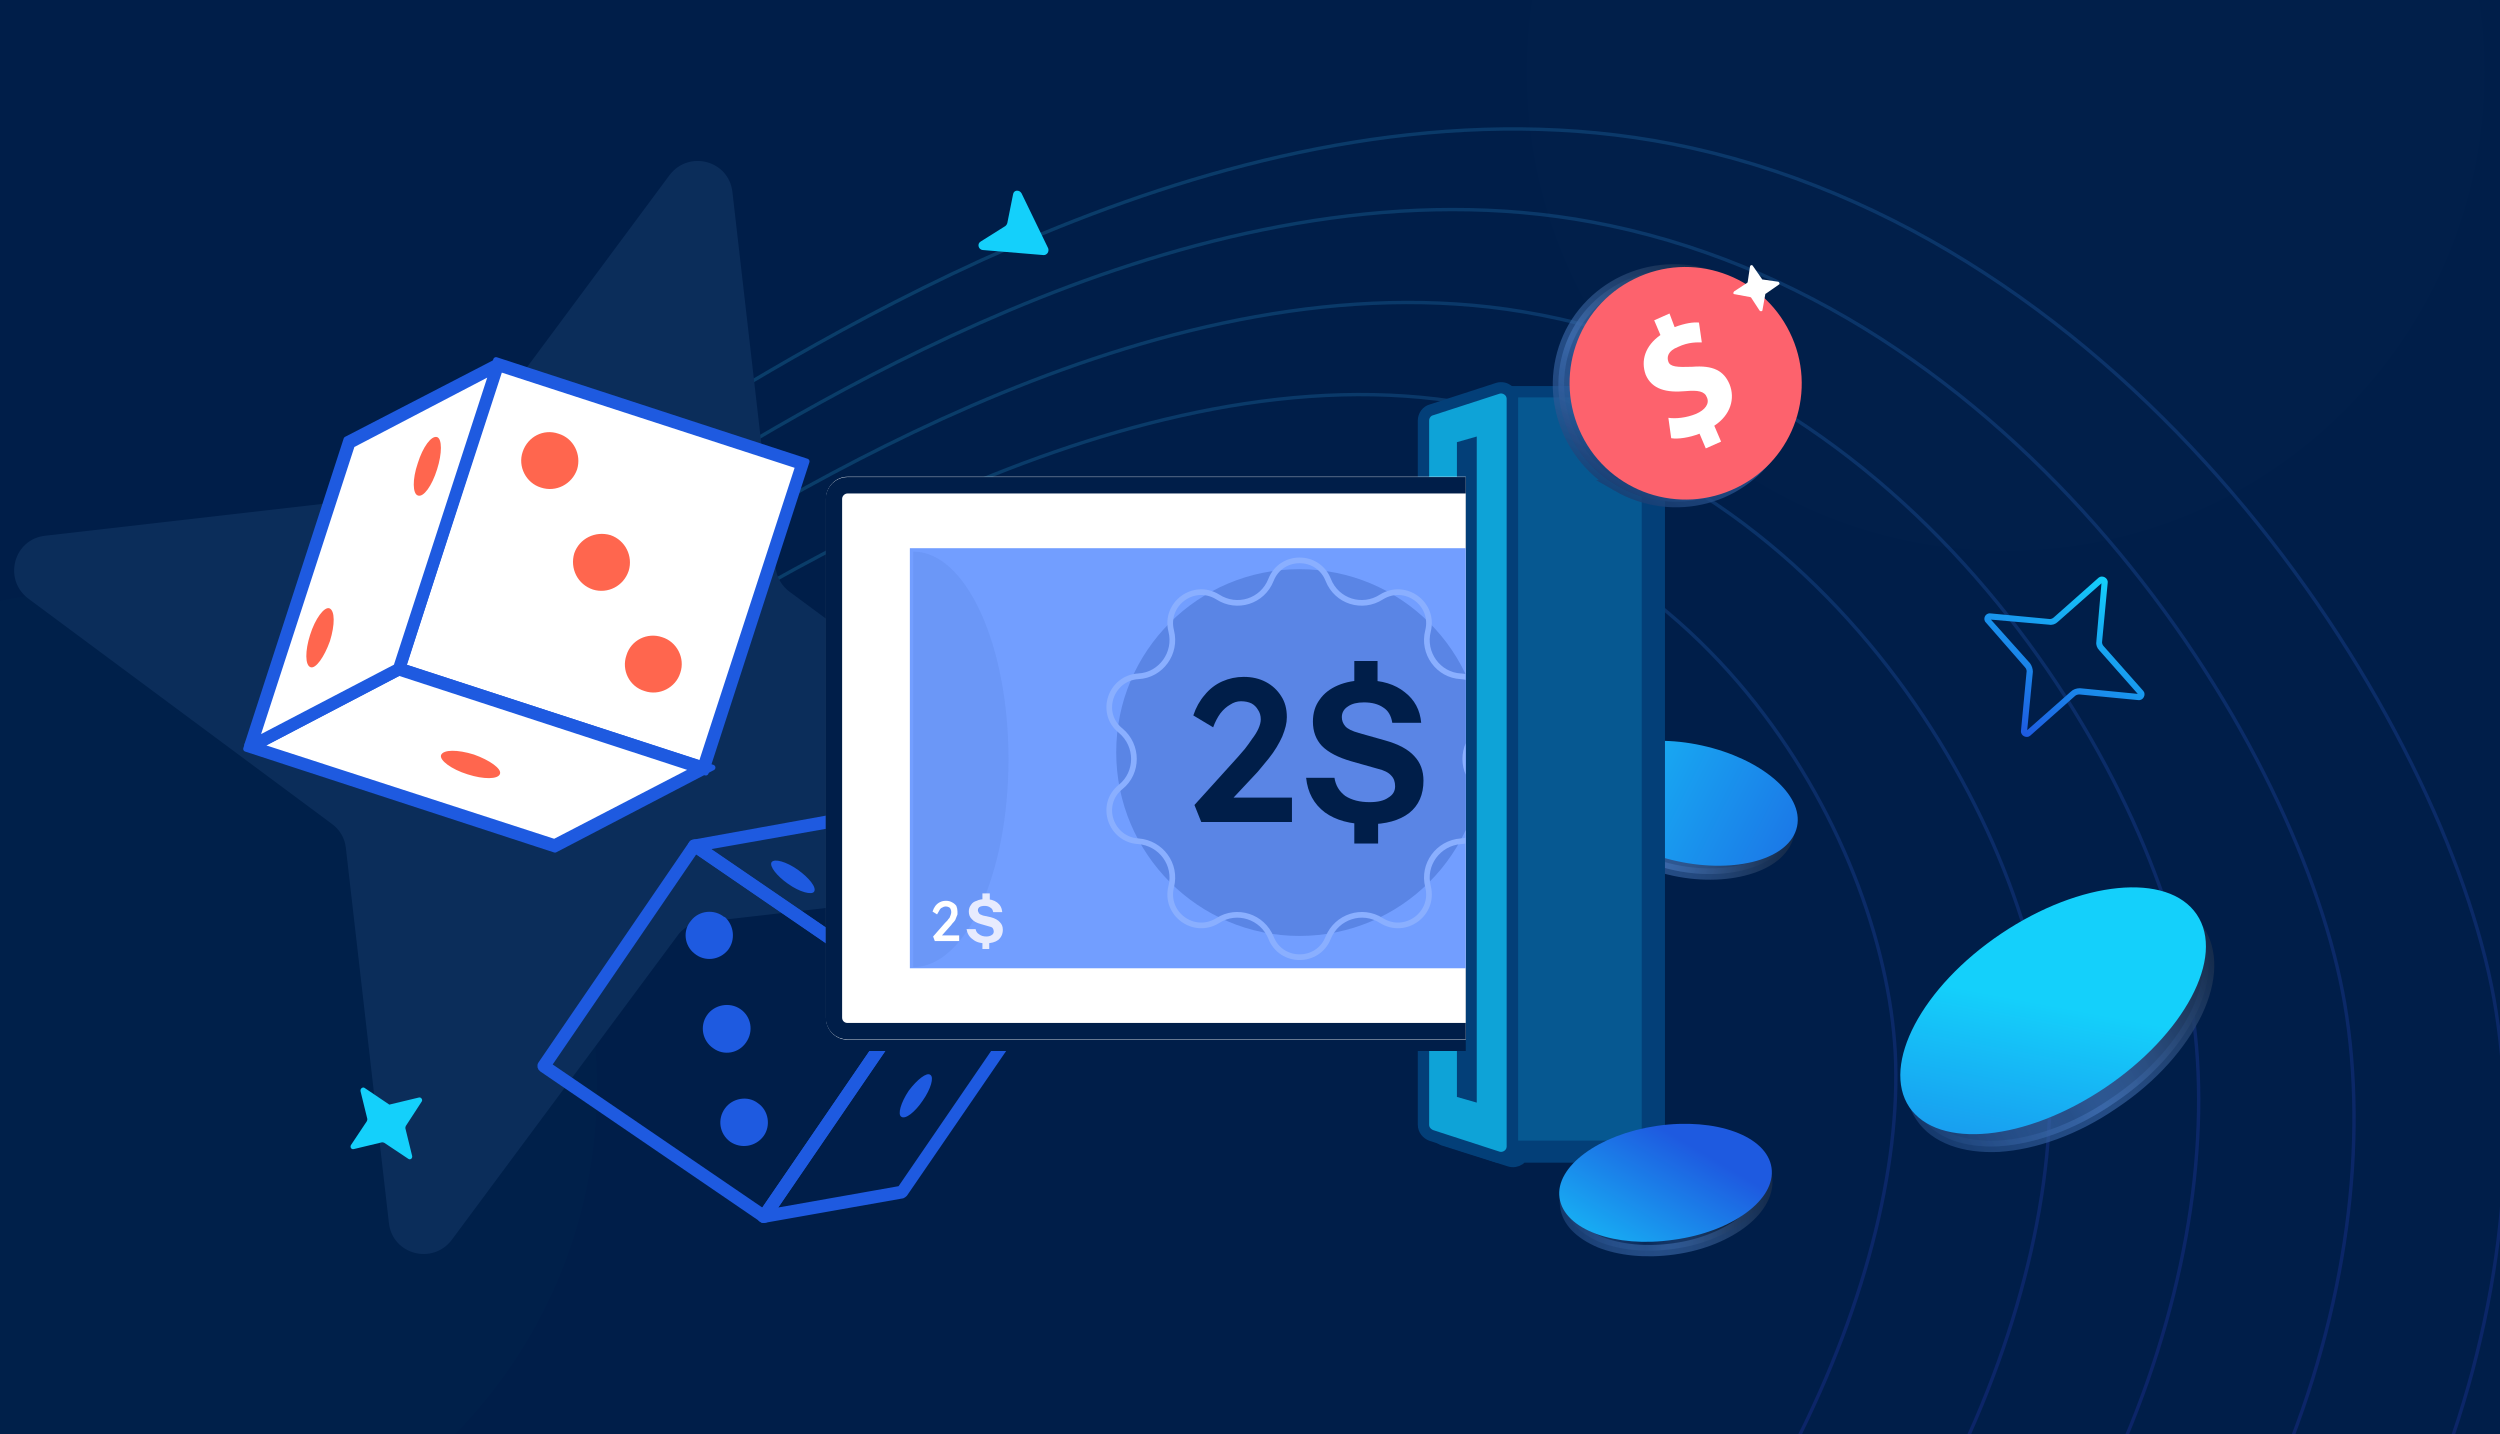 <svg version="1.2" xmlns="http://www.w3.org/2000/svg" viewBox="0 0 441 253" width="441" height="253">
	<title>5dollar_deposit_casino-card-svg</title>
	<defs>
		<clipPath clipPathUnits="userSpaceOnUse" id="cp1">
			<path d="m0 0h441v253h-441z"/>
		</clipPath>
		<clipPath clipPathUnits="userSpaceOnUse" id="cp2">
			<path d="m0 0h441v253h-441z"/>
		</clipPath>
		<linearGradient id="g1" x2="1" gradientUnits="userSpaceOnUse" gradientTransform="matrix(332.49,352.381,-267.81,252.693,138.498,18.906)">
			<stop offset="0" stop-color="#30c7eb"/>
			<stop offset=".957" stop-color="#3c21e2"/>
		</linearGradient>
		<linearGradient id="g2" x2="1" gradientUnits="userSpaceOnUse" gradientTransform="matrix(304.518,322.731,-250.375,236.245,136.032,34.591)">
			<stop offset="0" stop-color="#30c7eb"/>
			<stop offset=".957" stop-color="#3c21e2"/>
		</linearGradient>
		<linearGradient id="g3" x2="1" gradientUnits="userSpaceOnUse" gradientTransform="matrix(278.274,294.903,-250.375,236.257,126.885,56.381)">
			<stop offset="0" stop-color="#30c7eb"/>
			<stop offset=".957" stop-color="#3c21e2"/>
		</linearGradient>
		<linearGradient id="g4" x2="1" gradientUnits="userSpaceOnUse" gradientTransform="matrix(253.409,268.54,-250.374,236.266,117.653,78.083)">
			<stop offset="0" stop-color="#30c7eb"/>
			<stop offset=".957" stop-color="#3c21e2"/>
		</linearGradient>
		<linearGradient id="g5" x2="1" gradientUnits="userSpaceOnUse" gradientTransform="matrix(226.61,240.129,-250.373,236.278,108.537,99.906)">
			<stop offset="0" stop-color="#30c7eb"/>
			<stop offset=".957" stop-color="#3c21e2"/>
		</linearGradient>
		<filter x="-50%" y="-50%" width="200%" height="200%" id="f1"> <feGaussianBlur stdDeviation="60"/> </filter>
		<linearGradient id="g6" x2="1" gradientUnits="userSpaceOnUse" gradientTransform="matrix(31.083,10.46,-6.07,18.039,275.384,145.556)">
			<stop offset="0" stop-color="#001e49" stop-opacity="1"/>
			<stop offset=".495" stop-color="#4576bc" stop-opacity=".13"/>
			<stop offset="1" stop-color="#0c1c33" stop-opacity="1"/>
		</linearGradient>
		<linearGradient id="g7" x2="1" gradientUnits="userSpaceOnUse" gradientTransform="matrix(50.8,16.904,-9.8,29.452,266.649,139.937)">
			<stop offset="0" stop-color="#001e49" stop-opacity="1"/>
			<stop offset=".56" stop-color="#4576bc" stop-opacity=".52"/>
			<stop offset="1" stop-color="#0c1c33" stop-opacity="1"/>
		</linearGradient>
		<linearGradient id="g8" x2="1" gradientUnits="userSpaceOnUse" gradientTransform="matrix(50.8,16.904,-9.8,29.452,266.649,139.937)">
			<stop offset="0" stop-color="#001e49" stop-opacity="1"/>
			<stop offset=".56" stop-color="#4576bc" stop-opacity=".52"/>
			<stop offset="1" stop-color="#0c1c33" stop-opacity="1"/>
		</linearGradient>
		<linearGradient id="g9" x2="1" gradientUnits="userSpaceOnUse" gradientTransform="matrix(-93.425,-47.738,28.339,-55.46,340.227,141.705)">
			<stop offset="0" stop-color="#1e5ae0"/>
			<stop offset=".676" stop-color="#14d0fb"/>
		</linearGradient>
		<linearGradient id="g10" x2="1" gradientUnits="userSpaceOnUse" gradientTransform="matrix(-15.718,27.225,-27.225,-15.718,372.015,102.236)">
			<stop offset="0" stop-color="#14d0fb"/>
			<stop offset="1" stop-color="#1e5ae0"/>
		</linearGradient>
		<clipPath clipPathUnits="userSpaceOnUse" id="cp3">
			<path d="m145.48 4.62l-127.73 96.94 117.77 155.16 127.73-96.94z"/>
		</clipPath>
		<clipPath clipPathUnits="userSpaceOnUse" id="cp4">
			<path d="m142.9 189.63v-108.25h115.66v108.25z"/>
		</clipPath>
		<linearGradient id="g11" x2="1" gradientUnits="userSpaceOnUse" gradientTransform="matrix(16.023,-32.594,32.935,16.191,272.541,81.746)">
			<stop offset="0" stop-color="#001e49" stop-opacity="1"/>
			<stop offset=".495" stop-color="#4576bc" stop-opacity=".13"/>
			<stop offset="1" stop-color="#0c1c33" stop-opacity="1"/>
		</linearGradient>
		<linearGradient id="g12" x2="1" gradientUnits="userSpaceOnUse" gradientTransform="matrix(26.259,-53.142,53.699,26.534,273.145,94.471)">
			<stop offset="0" stop-color="#001e49" stop-opacity="1"/>
			<stop offset=".56" stop-color="#4576bc" stop-opacity=".52"/>
			<stop offset="1" stop-color="#0c1c33" stop-opacity="1"/>
		</linearGradient>
		<linearGradient id="g13" x2="1" gradientUnits="userSpaceOnUse" gradientTransform="matrix(26.259,-53.142,53.699,26.534,273.145,94.471)">
			<stop offset="0" stop-color="#001e49" stop-opacity="1"/>
			<stop offset=".56" stop-color="#4576bc" stop-opacity=".52"/>
			<stop offset="1" stop-color="#0c1c33" stop-opacity="1"/>
		</linearGradient>
		<linearGradient id="g14" x2="1" gradientUnits="userSpaceOnUse" gradientTransform="matrix(31.913,-1.006,.583,18.5,274.449,219.867)">
			<stop offset="0" stop-color="#001e49" stop-opacity="1"/>
			<stop offset=".495" stop-color="#4576bc" stop-opacity=".13"/>
			<stop offset="1" stop-color="#0c1c33" stop-opacity="1"/>
		</linearGradient>
		<linearGradient id="g15" x2="1" gradientUnits="userSpaceOnUse" gradientTransform="matrix(52.092,-1.819,1.053,30.168,264.571,217.705)">
			<stop offset="0" stop-color="#001e49" stop-opacity="1"/>
			<stop offset=".56" stop-color="#4576bc" stop-opacity=".52"/>
			<stop offset="1" stop-color="#0c1c33" stop-opacity="1"/>
		</linearGradient>
		<linearGradient id="g16" x2="1" gradientUnits="userSpaceOnUse" gradientTransform="matrix(-44.145,74.646,-84.197,-49.793,297.211,180.131)">
			<stop offset=".211" stop-color="#1e5ae0"/>
			<stop offset=".582" stop-color="#14d0fb"/>
		</linearGradient>
		<linearGradient id="g17" x2="1" gradientUnits="userSpaceOnUse" gradientTransform="matrix(45.686,-23.832,14.025,26.886,341.901,208.122)">
			<stop offset="0" stop-color="#001e49" stop-opacity="1"/>
			<stop offset=".495" stop-color="#4576bc" stop-opacity=".13"/>
			<stop offset="1" stop-color="#0c1c33" stop-opacity="1"/>
		</linearGradient>
		<linearGradient id="g18" x2="1" gradientUnits="userSpaceOnUse" gradientTransform="matrix(74.449,-39.158,23.022,43.77,326.027,211.903)">
			<stop offset="0" stop-color="#001e49" stop-opacity="1"/>
			<stop offset=".56" stop-color="#4576bc" stop-opacity=".52"/>
			<stop offset="1" stop-color="#0c1c33" stop-opacity="1"/>
		</linearGradient>
		<linearGradient id="g19" x2="1" gradientUnits="userSpaceOnUse" gradientTransform="matrix(74.449,-39.158,23.022,43.77,326.027,211.903)">
			<stop offset="0" stop-color="#001e49" stop-opacity="1"/>
			<stop offset=".56" stop-color="#4576bc" stop-opacity=".52"/>
			<stop offset="1" stop-color="#0c1c33" stop-opacity="1"/>
		</linearGradient>
		<linearGradient id="g20" x2="1" gradientUnits="userSpaceOnUse" gradientTransform="matrix(-16.262,87.852,-88.944,-16.464,366.732,148.848)">
			<stop offset=".323" stop-color="#14d0fb"/>
			<stop offset="1" stop-color="#1e5ae0"/>
		</linearGradient>
	</defs>
	<style>
		.s0 { fill: #001e49 } 
		.s1 { fill: none;stroke: url(#g1);stroke-width: .6 } 
		.s2 { fill: none;stroke: url(#g2);stroke-width: .6 } 
		.s3 { fill: none;stroke: url(#g3);stroke-width: .6 } 
		.s4 { fill: none;stroke: url(#g4);stroke-width: .6 } 
		.s5 { fill: none;stroke: url(#g5);stroke-width: .6 } 
		.s6 { opacity: .1;filter: url(#f1);fill: #34daff } 
		.s7 { opacity: .1;filter: url(#f1);fill: #3e60e6 } 
		.s8 { fill: #0b2d5a } 
		.s9 { fill: none;stroke: #001e49;stroke-width: 1.2 } 
		.s10 { opacity: 0;fill: #d1e4fd } 
		.s11 { fill: url(#g6) } 
		.s12 { fill: url(#g7) } 
		.s13 { fill: none;stroke: url(#g8);stroke-width: 2 } 
		.s14 { fill: url(#g9) } 
		.s15 { fill: url(#g10) } 
		.s16 { fill: #14d0fb } 
		.s17 { fill: #ffffff } 
		.s18 { fill: #1e5ae0;stroke: #1e5ae0;stroke-linejoin: round } 
		.s19 { fill: #ff664e } 
		.s20 { fill: #1e5ae0 } 
		.s21 { fill: #033f78;stroke: #033f78;stroke-width: 2 } 
		.s22 { fill: #0ea3d7;stroke: #033f78;stroke-width: 2 } 
		.s23 { fill: #033f78 } 
		.s24 { fill: #065891;stroke: #033f78;stroke-width: 2 } 
		.s25 { fill: #729eff } 
		.s26 { fill: none;stroke: #001e49;stroke-width: 2.9 } 
		.s27 { fill: #5a85e5 } 
		.s28 { opacity: .3;fill: #5a85e5 } 
		.s29 { fill: #e7ebfe } 
		.s30 { fill: none;stroke: #8aafff } 
		.s31 { fill: url(#g11) } 
		.s32 { fill: url(#g12) } 
		.s33 { fill: none;stroke: url(#g13);stroke-width: 2 } 
		.s34 { fill: #fd626d } 
		.s35 { fill: url(#g14) } 
		.s36 { fill: none;stroke: url(#g15);stroke-width: 2 } 
		.s37 { fill: url(#g16) } 
		.s38 { fill: url(#g17) } 
		.s39 { fill: url(#g18) } 
		.s40 { fill: none;stroke: url(#g19);stroke-width: 2 } 
		.s41 { fill: url(#g20) } 
	</style>
	<g id="Clip-Path" clip-path="url(#cp1)">
		<g id="Layer">
			<path id="Layer" class="s0" d="m0 0h441v253h-441z"/>
			<g id="Clip-Path" clip-path="url(#cp2)">
				<g id="Layer">
					<g id="Layer" style="opacity: .2">
						<path id="Layer" fill-rule="evenodd" class="s1" d="m122.3 73.5c31.4-19.1 104.9-63.2 176.1-47.4 80.5 17.9 132.7 101.6 141.5 149.9 9.5 52.8-14.4 126.8-77.8 172.4-61.3 44.1-76.9 22.7-86.1 18.9"/>
						<path id="Layer" fill-rule="evenodd" class="s2" d="m120.5 85.2c29.3-17.9 97.7-59.4 163.5-45.4 74.4 15.7 122 92.6 129.6 137.2 8.3 48.7-14.5 117.4-73.6 160.2-57.2 41.3-71.5 21.7-79.9 18.3"/>
						<path id="Layer" fill-rule="evenodd" class="s3" d="m109.9 105.4c28.8-18.4 96.2-60.9 158.8-50.4 70.6 11.8 112.9 83.2 118.3 125.3 5.9 46.2-18.9 112.8-77.5 156.1-56.6 41.9-69.5 23.8-77.4 20.9"/>
						<path id="Layer" fill-rule="evenodd" class="s4" d="m99.2 125.5c28.4-18.8 94.9-62.3 154.3-55.1 67.2 8.1 104.5 74.2 107.8 114.2 3.6 43.7-23.2 108.2-81.2 152.1-56.1 42.5-67.6 25.8-75.1 23.4"/>
						<path id="Layer" fill-rule="evenodd" class="s5" d="m88.5 145.7c28-19.3 93.4-63.9 149.5-60.2 63.4 4.1 95.4 64.5 96.4 102.1 1.1 41.1-27.7 103.4-85.2 147.9-55.6 43.1-65.6 27.9-72.6 26"/>
					</g>
					<g id="Layer">
						<path id="Layer" class="s6" d="m105.3 191.7c0-48.4-39.2-87.5-87.5-87.5-48.4 0-87.5 39.1-87.5 87.5 0 48.4 39.1 87.5 87.5 87.5 48.3 0 87.5-39.1 87.5-87.5z"/>
					</g>
					<g id="Layer">
						<path id="Layer" class="s7" d="m269.3 12.7c0-46.8 37.7-84.5 84.5-84.5 46.7 0 84.5 37.7 84.5 84.5 0 46.7-37.8 84.5-84.5 84.5-46.8 0-84.5-37.8-84.5-84.5z"/>
					</g>
					<path id="Layer" class="s8" d="m74.2 86.9l-66.2 7.6c-5.6 0.6-7.5 7.7-3 11.1l53.5 39.7c1.4 1 2.3 2.5 2.5 4.2l7.6 66.2c0.6 5.6 7.7 7.5 11.1 3l39.7-53.5c0.9-1.4 2.5-2.3 4.2-2.5l66.2-7.6c5.6-0.6 7.5-7.7 3-11.1l-53.5-39.6c-1.4-1-2.3-2.6-2.5-4.3l-7.6-66.2c-0.6-5.6-7.7-7.5-11.1-3l-39.7 53.5c-1 1.4-2.5 2.3-4.2 2.5z"/>
					<path id="Layer" fill-rule="evenodd" class="s9" d="m252.9 243.4c0 0.2-0.1 0.4-0.3 0.3q0 0 0 0l-8-3.5q0 0 0 0c-0.4-0.1-0.8-0.1-1.2 0l-8 3.5c-0.2 0.1-0.4-0.1-0.3-0.3l3.5-8q0 0 0 0c0.2-0.4 0.2-0.8 0-1.1l-3.5-8.1c-0.1-0.2 0.1-0.3 0.3-0.3q0 0 0 0l8 3.5q0 0 0 0c0.4 0.2 0.8 0.2 1.1 0zm-8.3-14l8.1-3.4q0 0 0 0c0.1-0.1 0.3 0.1 0.2 0.2q0 0 0 0l-3.4 8.1q0 0 0 0c-0.2 0.3-0.2 0.7 0 1.1l3.4 8z"/>
					<path id="Layer" class="s10" d="m402.9 32.5l3.4 7.8c0.3 0.6-0.4 1.3-1.1 1l-7.8-3.4q-0.3-0.1-0.6 0l-7.8 3.4c-0.7 0.3-1.3-0.3-1.1-1l3.4-7.8q0.2-0.3 0-0.6l-3.4-7.9c-0.2-0.6 0.4-1.3 1.1-1l7.8 3.4q0.3 0.1 0.6 0l7.8-3.4c0.7-0.3 1.4 0.4 1.1 1l-3.4 7.8q-0.1 0.4 0 0.7z"/>
				</g>
			</g>
			<path id="Layer" class="s11" d="m279.5 139.4c-0.5 2.6 0.7 5.5 3.6 8.2 2.8 2.6 7.1 4.8 12.2 5.9 5.1 1.1 10 0.8 13.6-0.4 3.7-1.2 6.1-3.4 6.6-6 0.6-2.6-0.6-5.6-3.5-8.2-2.9-2.6-7.2-4.8-12.3-5.9-5.1-1.1-9.9-0.9-13.6 0.3-3.7 1.3-6 3.4-6.6 6.1z"/>
			<path id="Layer" class="s12" d="m279.5 139.4c-0.5 2.6 0.7 5.5 3.6 8.2 2.8 2.6 7.1 4.8 12.2 5.9 5.1 1.1 10 0.8 13.6-0.4 3.7-1.2 6.1-3.4 6.6-6 0.6-2.6-0.6-5.6-3.5-8.2-2.9-2.6-7.2-4.8-12.3-5.9-5.1-1.1-9.9-0.9-13.6 0.3-3.7 1.3-6 3.4-6.6 6.1z"/>
			<path id="Layer" fill-rule="evenodd" class="s13" d="m279.5 139.4c-0.5 2.6 0.7 5.5 3.6 8.2 2.8 2.6 7.1 4.8 12.2 5.9 5.1 1.1 10 0.8 13.6-0.4 3.7-1.2 6.1-3.4 6.6-6 0.6-2.6-0.6-5.6-3.5-8.2-2.9-2.6-7.2-4.8-12.3-5.9-5.1-1.1-9.9-0.9-13.6 0.3-3.7 1.3-6 3.4-6.6 6.1z"/>
			<path id="Layer" class="s14" d="m295.8 151.9c-10.5-2.3-18-8.7-16.8-14.3 1.3-5.7 10.7-8.4 21.2-6.1 10.5 2.3 18 8.7 16.8 14.3-1.2 5.7-10.7 8.4-21.2 6.1z"/>
			<path id="Layer" fill-rule="evenodd" class="s15" d="m377.2 123.5l-10.4-1c-0.3 0-0.6 0.1-0.8 0.3l-7.9 7c-0.6 0.5-1.7 0-1.6-0.9l1-10.5c0-0.2-0.1-0.5-0.3-0.7l-6.9-7.9c-0.6-0.6-0.1-1.7 0.8-1.6l10.5 1c0.2 0 0.5-0.1 0.7-0.3l7.9-7c0.6-0.5 1.7 0 1.6 0.9l-1 10.5c0 0.2 0.1 0.5 0.3 0.7l7 7.9c0.5 0.6 0 1.7-0.9 1.6zm-6.9-8.8c-0.4-0.4-0.6-1-0.5-1.5q0 0 0-0.1l0.9-10.2-7.7 6.8c-0.4 0.4-1 0.6-1.5 0.5q0 0 0 0l-10.3-0.9 6.9 7.7c0.3 0.4 0.5 1 0.5 1.5q0 0 0 0l-1 10.3 7.7-6.8c0.4-0.4 1-0.6 1.6-0.6q0 0 0 0l10.2 1z"/>
			<path id="Layer" class="s16" d="m184.1 45l-10.8-0.9c-0.7-0.1-1-1.1-0.3-1.5l4.3-2.7q0.3-0.2 0.4-0.6l1-5c0.1-0.8 1.1-0.9 1.5-0.2l4.7 9.7c0.2 0.6-0.2 1.2-0.8 1.2z"/>
			<path id="Layer" class="s16" d="m68.9 194.8l5-1.2c0.4-0.1 0.7 0.4 0.5 0.7l-2.8 4.3q-0.1 0.2-0.1 0.4l1.2 4.9c0.1 0.4-0.3 0.8-0.7 0.5l-4.2-2.8q-0.2-0.1-0.4-0.1l-5 1.2c-0.4 0.1-0.7-0.3-0.5-0.7l2.8-4.2q0.1-0.2 0.1-0.4l-1.2-4.9c-0.1-0.5 0.4-0.8 0.7-0.6l4.3 2.9q0.1 0.1 0.3 0z"/>
			<g id="Clip-Path" clip-path="url(#cp3)">
				<g id="Layer">
					<path id="Layer" class="s17" d="m70.4 118l17.5-53.7 53.7 17.5-17.5 53.7z"/>
					<path id="Layer" fill-rule="evenodd" class="s18" d="m69.6 118.4l17.9-54.9 54.8 17.9-17.8 54.9zm18.6-53.3l-17.1 52.5 52.6 17.1 17.1-52.5z"/>
					<path id="Layer" class="s17" d="m124.1 135.5l-26.3 13.7-53.7-17.5 26.3-13.7z"/>
					<path id="Layer" fill-rule="evenodd" class="s18" d="m97.9 149.9l-54.5-17.8 0.3-0.9 26.6-13.9 55.4 18.1zm-52.2-18.3l52.1 16.9 24.7-12.8-52.1-17z"/>
					<path id="Layer" class="s17" d="m44.1 131.7l17.5-53.7 26.3-13.7-17.5 53.7z"/>
					<path id="Layer" fill-rule="evenodd" class="s18" d="m44.7 132.1l-1.1-0.7 17.5-53.9 26.5-13.7 0.7 0.4-17.4 54.2zm17.4-53.6l-16.9 52 24.7-12.9 16.9-52z"/>
					<path id="Layer" class="s19" d="m82.5 136.6c2.8 0.9 5.4 0.9 5.7-0.1 0.3-0.9-1.8-2.4-4.6-3.4-2.9-0.9-5.4-0.9-5.8 0.1-0.3 0.9 1.8 2.5 4.7 3.4z"/>
					<path id="Layer" class="s19" d="m54.7 112c-0.9 2.8-0.9 5.4 0.1 5.7 0.9 0.3 2.4-1.8 3.4-4.6 0.9-2.9 0.9-5.4-0.1-5.8-0.9-0.3-2.5 1.8-3.4 4.7z"/>
					<path id="Layer" class="s19" d="m73.7 81.7c-1 2.9-0.9 5.4 0 5.7 1 0.4 2.5-1.7 3.4-4.6 0.9-2.8 0.9-5.4 0-5.7-1-0.3-2.5 1.7-3.4 4.6z"/>
					<path id="Layer" class="s19" d="m101.3 97.6c-0.8 2.7 0.6 5.5 3.3 6.4 2.6 0.8 5.4-0.6 6.3-3.3 0.8-2.6-0.6-5.4-3.2-6.3-2.7-0.8-5.5 0.6-6.4 3.2z"/>
					<path id="Layer" class="s19" d="m92.2 79.7c-0.9 2.6 0.6 5.5 3.2 6.3 2.7 0.9 5.5-0.6 6.4-3.2 0.8-2.6-0.6-5.5-3.3-6.3-2.6-0.9-5.4 0.5-6.3 3.2z"/>
					<path id="Layer" class="s19" d="m110.5 115.6c-0.9 2.6 0.5 5.5 3.2 6.3 2.6 0.9 5.5-0.6 6.3-3.2 0.9-2.6-0.6-5.5-3.2-6.3-2.6-0.9-5.5 0.5-6.3 3.2z"/>
					<path id="Layer" fill-rule="evenodd" class="s18" d="m161.7 175.3q0 0 0 0 0 0 0 0zm0.2 0.8l-26.6 38.9q-0.2 0.2-0.4 0.2-0.3 0.1-0.5-0.1l-38.8-26.5c-0.3-0.2-0.4-0.6-0.2-0.9l26.6-38.9q0.1-0.2 0.4-0.2 0.2-0.1 0.5 0.1l38.8 26.5q0 0 0 0.1c0.3 0.2 0.3 0.5 0.2 0.8zm-27.3 37.6l25.9-37.8-37.8-25.9-25.9 37.9z"/>
					<path id="Layer" fill-rule="evenodd" class="s18" d="m186.1 170.9q0 0.1 0.1 0.2c0.1 0.2 0.1 0.5 0 0.7l-26.6 38.8q-0.2 0.2-0.4 0.3l-24.3 4.3c-0.3 0.1-0.5 0-0.7-0.2-0.1-0.3-0.1-0.5 0-0.7l26.6-38.9q0.2-0.2 0.4-0.3l24.3-4.3q0.3 0 0.5 0.1zm-27.3 38.8l25.6-37.4-22.6 4-25.6 37.4z"/>
					<path id="Layer" fill-rule="evenodd" class="s18" d="m186.1 170.9c0.1 0.2 0.2 0.4 0.2 0.6-0.1 0.3-0.3 0.5-0.5 0.5l-24.3 4.4q-0.3 0-0.5-0.1l-38.8-26.6c-0.2-0.2-0.4-0.4-0.3-0.7 0.1-0.2 0.3-0.4 0.5-0.4l24.3-4.4q0.3 0 0.5 0.1l38.8 26.6q0 0 0 0zm-24.5 4.2l22.6-4-37.4-25.6-22.6 4z"/>
					<path id="Layer" class="s20" d="m162.8 194.1c-1.4 2.1-3.1 3.4-3.8 2.9-0.7-0.4-0.1-2.5 1.3-4.6 1.5-2 3.2-3.3 3.8-2.8 0.7 0.4 0.1 2.5-1.3 4.5z"/>
					<path id="Layer" class="s20" d="m168.7 163.8c2 1.4 3.3 3.1 2.8 3.8-0.4 0.7-2.5 0.1-4.6-1.3-2-1.4-3.3-3.1-2.8-3.8 0.4-0.7 2.5-0.1 4.6 1.3z"/>
					<path id="Layer" class="s20" d="m140.7 153.4c2.1 1.5 3.4 3.2 2.9 3.9-0.4 0.6-2.5 0.1-4.6-1.4-2-1.4-3.3-3.1-2.9-3.8 0.5-0.7 2.6-0.1 4.6 1.3z"/>
					<path id="Layer" class="s20" d="m130.6 178c1.9 1.3 2.4 3.9 1 5.9-1.3 1.9-3.9 2.4-5.8 1-1.9-1.3-2.4-3.9-1.1-5.8 1.3-1.9 4-2.4 5.9-1.1z"/>
					<path id="Layer" class="s20" d="m127.8 161.8c-1.8-1.5-4.5-1.2-5.9 0.6-1.5 1.7-1.2 4.4 0.6 5.8 1.8 1.5 4.4 1.2 5.9-0.6 1.4-1.8 1.1-4.4-0.6-5.9z"/>
					<path id="Layer" class="s20" d="m133.7 194.6c-1.8-1.4-4.5-0.9-5.8 0.9-1.4 1.9-1 4.5 0.9 5.9 1.9 1.3 4.5 0.9 5.9-1 1.3-1.8 0.9-4.5-1-5.8z"/>
				</g>
			</g>
			<path id="Layer" class="s21" d="m253.2 199.2c0 0.8 0.6 1.6 1.4 1.9l11.7 3.7c1.2 0.4 2.6-0.5 2.6-1.9v1.2h23.3c0.2 0 0.5-0.2 0.5-0.5v-132c0-0.3-0.3-0.5-0.5-0.5h-23.3v1.2c0-1.3-1.4-2.3-2.6-1.9l-11.7 3.7c-0.8 0.3-1.4 1.1-1.4 2z"/>
			<path id="Layer" class="s22" d="m252.5 200.3c-0.8-0.3-1.4-1-1.4-1.9v-30.3-31.8-31.8-30.3c0-0.9 0.6-1.7 1.4-1.9l11.7-3.8c1.3-0.4 2.6 0.6 2.6 1.9v131.8c0 1.3-1.3 2.3-2.6 1.9z"/>
			<path id="Layer" class="s23" d="m257 193.5v-115.5l3.5-1v117.5z"/>
			<path id="Layer" class="s24" d="m266.8 202.2v-133.1h23.3c0.3 0 0.5 0.3 0.5 0.5v132.1c0 0.3-0.2 0.5-0.5 0.5z"/>
			<g id="Clip-Path" clip-path="url(#cp4)">
				<g id="Layer">
					<path id="Layer" class="s0" d="m374.7 86.2h-222.6c-2.1 0-3.8 1.7-3.8 3.8v91.5c0 2.2 1.7 3.9 3.8 3.9h222.6c2.1 0 3.9-1.7 3.9-3.9v-91.5c0-2.1-1.8-3.8-3.9-3.8z"/>
					<path id="Layer" class="s17" d="m372.1 84.1h-222.6c-2.1 0-3.8 1.8-3.8 3.9v91.5c0 2.2 1.7 3.9 3.8 3.9h222.6c2.2 0 3.9-1.7 3.9-3.9v-91.5c0-2.1-1.7-3.9-3.9-3.9z"/>
					<path id="Layer" class="s25" d="m367.3 96.7h-206.8v74.1h206.8z"/>
					<path id="Layer" class="s26" d="m372.1 85.6h-222.6c-1.3 0-2.4 1.1-2.4 2.4v91.5c0 1.4 1.1 2.4 2.4 2.4h222.6c1.4 0 2.4-1 2.4-2.4v-91.5c0-1.3-1-2.4-2.4-2.4z"/>
					<path id="Layer" class="s27" d="m229.2 165.1c-17.8 0-32.3-14.5-32.3-32.4 0-17.9 14.5-32.3 32.3-32.3 17.9 0 32.4 14.4 32.4 32.3 0 17.9-14.5 32.4-32.4 32.4z"/>
					<path id="Layer" class="s28" d="m177.9 133.9c0-20.2-7.5-36.6-16.8-36.6v73.3c9.3 0 16.8-16.4 16.8-36.7z"/>
					<path id="Layer" class="s0" d="m238.9 121.2v-4.6h4.1v4.6zm4.2 23.2v4.4h-4.2v-4.4zm-1.7 1q-4.8 0-7.7-2.1-2.9-2.2-3.3-6.1h5q0.3 2 1.9 3.2 1.7 1.1 4.3 1.1 2.2 0 3.3-0.8 1.2-0.7 1.2-2 0-1.2-0.7-1.9-0.7-0.8-2.4-1.2l-4.6-1.3q-3.5-1-5.2-2.7-1.6-1.7-1.6-4.3 0-2.3 1.2-3.9 1.1-1.6 3.2-2.5 2.1-0.9 4.9-0.9 4.3 0 6.9 2.1 2.6 2 2.9 5.4h-5.1q-0.3-1.9-1.6-2.7-1.3-0.9-3.4-0.9-1.8 0-2.8 0.7-1.1 0.7-1.1 1.9 0 0.9 0.6 1.6 0.6 0.7 2.4 1.2l4.6 1.3q3.6 1 5.2 2.8 1.6 1.7 1.6 4.3 0 3.7-2.5 5.7-2.6 2-7.2 2z"/>
					<path id="2" class="s0" aria-label="2"  d="m227.9 145h-16l-1.2-3 7.6-8.4q0.6-0.7 1.3-1.5 0.7-0.9 1.3-1.8 0.7-0.9 1.1-1.8 0.4-0.9 0.4-1.6 0-1-0.5-1.7-0.4-0.7-1.1-1.1-0.8-0.4-1.9-0.4-1 0-1.9 0.6-0.9 0.5-1.7 1.5-0.8 1.1-1.3 2.5l-3.5-2.1q0.7-2.1 2-3.6 1.3-1.6 3.1-2.4 1.8-0.8 3.8-0.8 2.2 0 3.9 0.9 1.7 0.9 2.7 2.5 1 1.5 1 3.7 0 0.8-0.2 1.6-0.2 0.8-0.6 1.8-0.4 0.9-1 1.9-0.6 1-1.4 2-0.9 1.1-1.9 2.3l-5.8 6.2-0.7-1.6h12.5z"/>
					<path id="Layer" class="s29" d="m173.3 159v-1.4h1.3v1.4zm1.2 7.1v1.3h-1.2v-1.3zm-0.6 0.3q-1.5 0-2.3-0.7-0.9-0.6-1.1-1.8h1.6q0.1 0.6 0.6 0.9 0.5 0.4 1.3 0.4 0.6 0 1-0.3 0.3-0.2 0.3-0.6 0-0.3-0.2-0.6-0.2-0.2-0.7-0.3l-1.4-0.4q-1.1-0.3-1.6-0.9-0.5-0.5-0.5-1.3 0-0.7 0.4-1.2 0.3-0.5 1-0.7 0.6-0.3 1.5-0.3 1.3 0 2.1 0.6 0.8 0.6 0.9 1.7h-1.6q-0.1-0.6-0.5-0.8-0.4-0.3-1-0.3-0.6 0-0.9 0.2-0.3 0.2-0.3 0.6 0 0.2 0.2 0.5 0.1 0.2 0.7 0.4l1.4 0.3q1.1 0.3 1.6 0.9 0.5 0.5 0.5 1.3 0 1.1-0.8 1.8-0.8 0.6-2.2 0.6z"/>
					<path id="Layer" fill-rule="evenodd" class="s30" d="m214.8 105.3c3.4 2.2 7.9 0.8 9.4-3 1.8-4.6 8.3-4.6 10.1 0 1.5 3.8 6 5.2 9.4 3 4.2-2.6 9.4 1.2 8.2 6-1 3.9 1.8 7.8 5.8 8 4.9 0.3 6.9 6.5 3.1 9.6-3.1 2.6-3.1 7.4 0 9.9 3.8 3.1 1.8 9.3-3.1 9.6-4 0.3-6.8 4.1-5.8 8 1.2 4.8-4 8.6-8.2 6-3.4-2.2-7.9-0.7-9.4 3-1.8 4.6-8.3 4.6-10.1 0-1.5-3.7-6-5.2-9.4-3-4.2 2.6-9.4-1.2-8.2-6 1-3.9-1.8-7.7-5.8-8-4.9-0.3-7-6.5-3.1-9.6 3.1-2.5 3.1-7.3 0-9.9-3.9-3.1-1.8-9.3 3.1-9.6 4-0.2 6.8-4.1 5.8-8-1.2-4.8 4-8.6 8.2-6z"/>
				</g>
			</g>
			<path id="Layer" class="s31" d="m285.3 85.7c-9.9-5.7-13.3-18.2-7.7-28 5.7-9.7 18.2-13 28.1-7.3 9.9 5.7 13.3 18.2 7.6 27.9-5.6 9.8-18.1 13.1-28 7.4z"/>
			<path id="Layer" class="s32" d="m285.3 85.7c-9.9-5.7-13.3-18.2-7.7-28 5.7-9.7 18.2-13 28.1-7.3 9.9 5.7 13.3 18.2 7.6 27.9-5.6 9.8-18.1 13.1-28 7.4z"/>
			<path id="Layer" fill-rule="evenodd" class="s33" d="m285.3 85.7c-9.9-5.7-13.3-18.2-7.7-28 5.7-9.7 18.2-13 28.1-7.3 9.9 5.7 13.3 18.2 7.6 27.9-5.6 9.8-18.1 13.1-28 7.4z"/>
			<path id="Layer" class="s34" d="m306.4 86c-10.1 5-22.4 0.9-27.4-9.3-5-10.2-0.9-22.5 9.3-27.5 10.1-5 22.4-0.8 27.4 9.4 5 10.1 0.9 22.4-9.3 27.4z"/>
			<path id="Layer" class="s17" d="m300.9 79.1l-1.1-2.6c-1.8 0.7-3.8 1-5 0.8l-0.5-3.6c1.3 0.2 3.2 0 4.9-0.7 1.6-0.7 2.4-1.8 1.9-2.9-0.4-1.1-1.6-1.3-3.8-1.1-3.3 0.3-5.9-0.3-7-2.9-0.9-2.5-0.1-5.1 2.6-7l-1.1-2.6 2.7-1.2 0.9 2.4c1.9-0.7 3.3-0.9 4.3-0.8l0.5 3.5c-0.8 0-2.3-0.1-4.2 0.8-1.8 0.7-2 1.8-1.7 2.6 0.3 0.9 1.5 1 4.2 0.9 3.7-0.3 5.6 0.7 6.6 3.1 1 2.5 0.2 5.4-2.7 7.3l1.2 2.8-2.7 1.2z"/>
			<path id="Layer" class="s35" d="m276.2 212.8c0.3 2.6 2.5 4.8 6 6.3 3.5 1.4 8.1 1.9 13.1 1.2 5.1-0.7 9.4-2.6 12.3-4.9 3-2.4 4.4-5.2 4-7.8-0.4-2.5-2.5-4.8-6-6.2-3.5-1.4-8.2-2-13.2-1.3-5 0.8-9.3 2.6-12.3 5-2.9 2.4-4.3 5.1-3.9 7.7z"/>
			<path id="Layer" fill-rule="evenodd" class="s36" d="m276.2 212.8c0.3 2.6 2.5 4.8 6 6.3 3.5 1.4 8.1 1.9 13.1 1.2 5.1-0.7 9.4-2.6 12.3-4.9 3-2.4 4.4-5.2 4-7.8-0.4-2.5-2.5-4.8-6-6.2-3.5-1.4-8.2-2-13.2-1.3-5 0.8-9.3 2.6-12.3 5-2.9 2.4-4.3 5.1-3.9 7.7z"/>
			<path id="Layer" class="s37" d="m295.2 218.7c-10.3 1.5-19.3-1.8-20.1-7.4-0.8-5.5 6.9-11.2 17.2-12.7 10.4-1.5 19.4 1.8 20.2 7.4 0.8 5.6-6.9 11.3-17.3 12.7z"/>
			<path id="Layer" class="s38" d="m338.9 197c2.5 3.7 7.5 5.5 13.7 5.2 6.2-0.4 13.5-2.9 20.3-7.6 6.9-4.6 11.9-10.4 14.6-16 2.7-5.7 2.8-10.9 0.3-14.6-2.5-3.8-7.4-5.5-13.6-5.2-6.2 0.4-13.5 2.9-20.4 7.5-6.8 4.7-11.9 10.5-14.5 16.1-2.7 5.6-2.9 10.9-0.4 14.6z"/>
			<path id="Layer" class="s39" d="m338.9 197c2.5 3.7 7.5 5.5 13.7 5.2 6.2-0.4 13.5-2.9 20.3-7.6 6.9-4.6 11.9-10.4 14.6-16 2.7-5.7 2.8-10.9 0.3-14.6-2.5-3.8-7.4-5.5-13.6-5.2-6.2 0.4-13.5 2.9-20.4 7.5-6.8 4.7-11.9 10.5-14.5 16.1-2.7 5.6-2.9 10.9-0.4 14.6z"/>
			<path id="Layer" fill-rule="evenodd" class="s40" d="m338.9 197c2.5 3.7 7.5 5.5 13.7 5.2 6.2-0.4 13.5-2.9 20.3-7.6 6.9-4.6 11.9-10.4 14.6-16 2.7-5.7 2.8-10.9 0.3-14.6-2.5-3.8-7.4-5.5-13.6-5.2-6.2 0.4-13.5 2.9-20.4 7.5-6.8 4.7-11.9 10.5-14.5 16.1-2.7 5.6-2.9 10.9-0.4 14.6z"/>
			<path id="Layer" class="s41" d="m371.3 191.9c-14 9.4-29.4 10.9-34.5 3.4-5-7.5 2.2-21.2 16.2-30.6 14-9.4 29.4-10.9 34.5-3.4 5.1 7.5-2.2 21.2-16.2 30.6z"/>
			<path id="Layer" class="s17" d="m310.9 49.3l2.8 0.4c0.2 0.1 0.3 0.4 0.1 0.5l-2.3 1.6q-0.1 0-0.1 0.1l-0.5 2.8c0 0.2-0.3 0.3-0.5 0.1l-1.5-2.3q-0.1-0.1-0.2-0.1l-2.7-0.5c-0.3 0-0.3-0.3-0.1-0.5l2.3-1.5q0.1-0.1 0.1-0.2l0.4-2.7c0.1-0.3 0.4-0.3 0.5-0.1l1.6 2.3q0 0.1 0.1 0.1z"/>
		</g>
		<path id="2" class="s17" aria-label="2"  d="m169.2 166h-4.3l-0.3-0.8 2.1-2.4q0.2-0.2 0.4-0.4 0.2-0.3 0.4-0.5 0.1-0.3 0.2-0.5 0.1-0.3 0.1-0.5 0-0.3-0.1-0.5-0.1-0.3-0.4-0.4-0.2-0.1-0.5-0.1-0.3 0-0.6 0.2-0.3 0.1-0.5 0.5-0.2 0.3-0.4 0.7l-0.8-0.5q0.2-0.6 0.5-1 0.4-0.5 0.9-0.7 0.4-0.2 1-0.2 0.6 0 1.1 0.3 0.4 0.2 0.7 0.6 0.2 0.5 0.2 1 0 0.3 0 0.5-0.1 0.2-0.2 0.5-0.1 0.3-0.2 0.5-0.2 0.3-0.5 0.6-0.2 0.3-0.5 0.6l-1.6 1.8-0.2-0.3h3.5z"/>
	</g>
</svg>